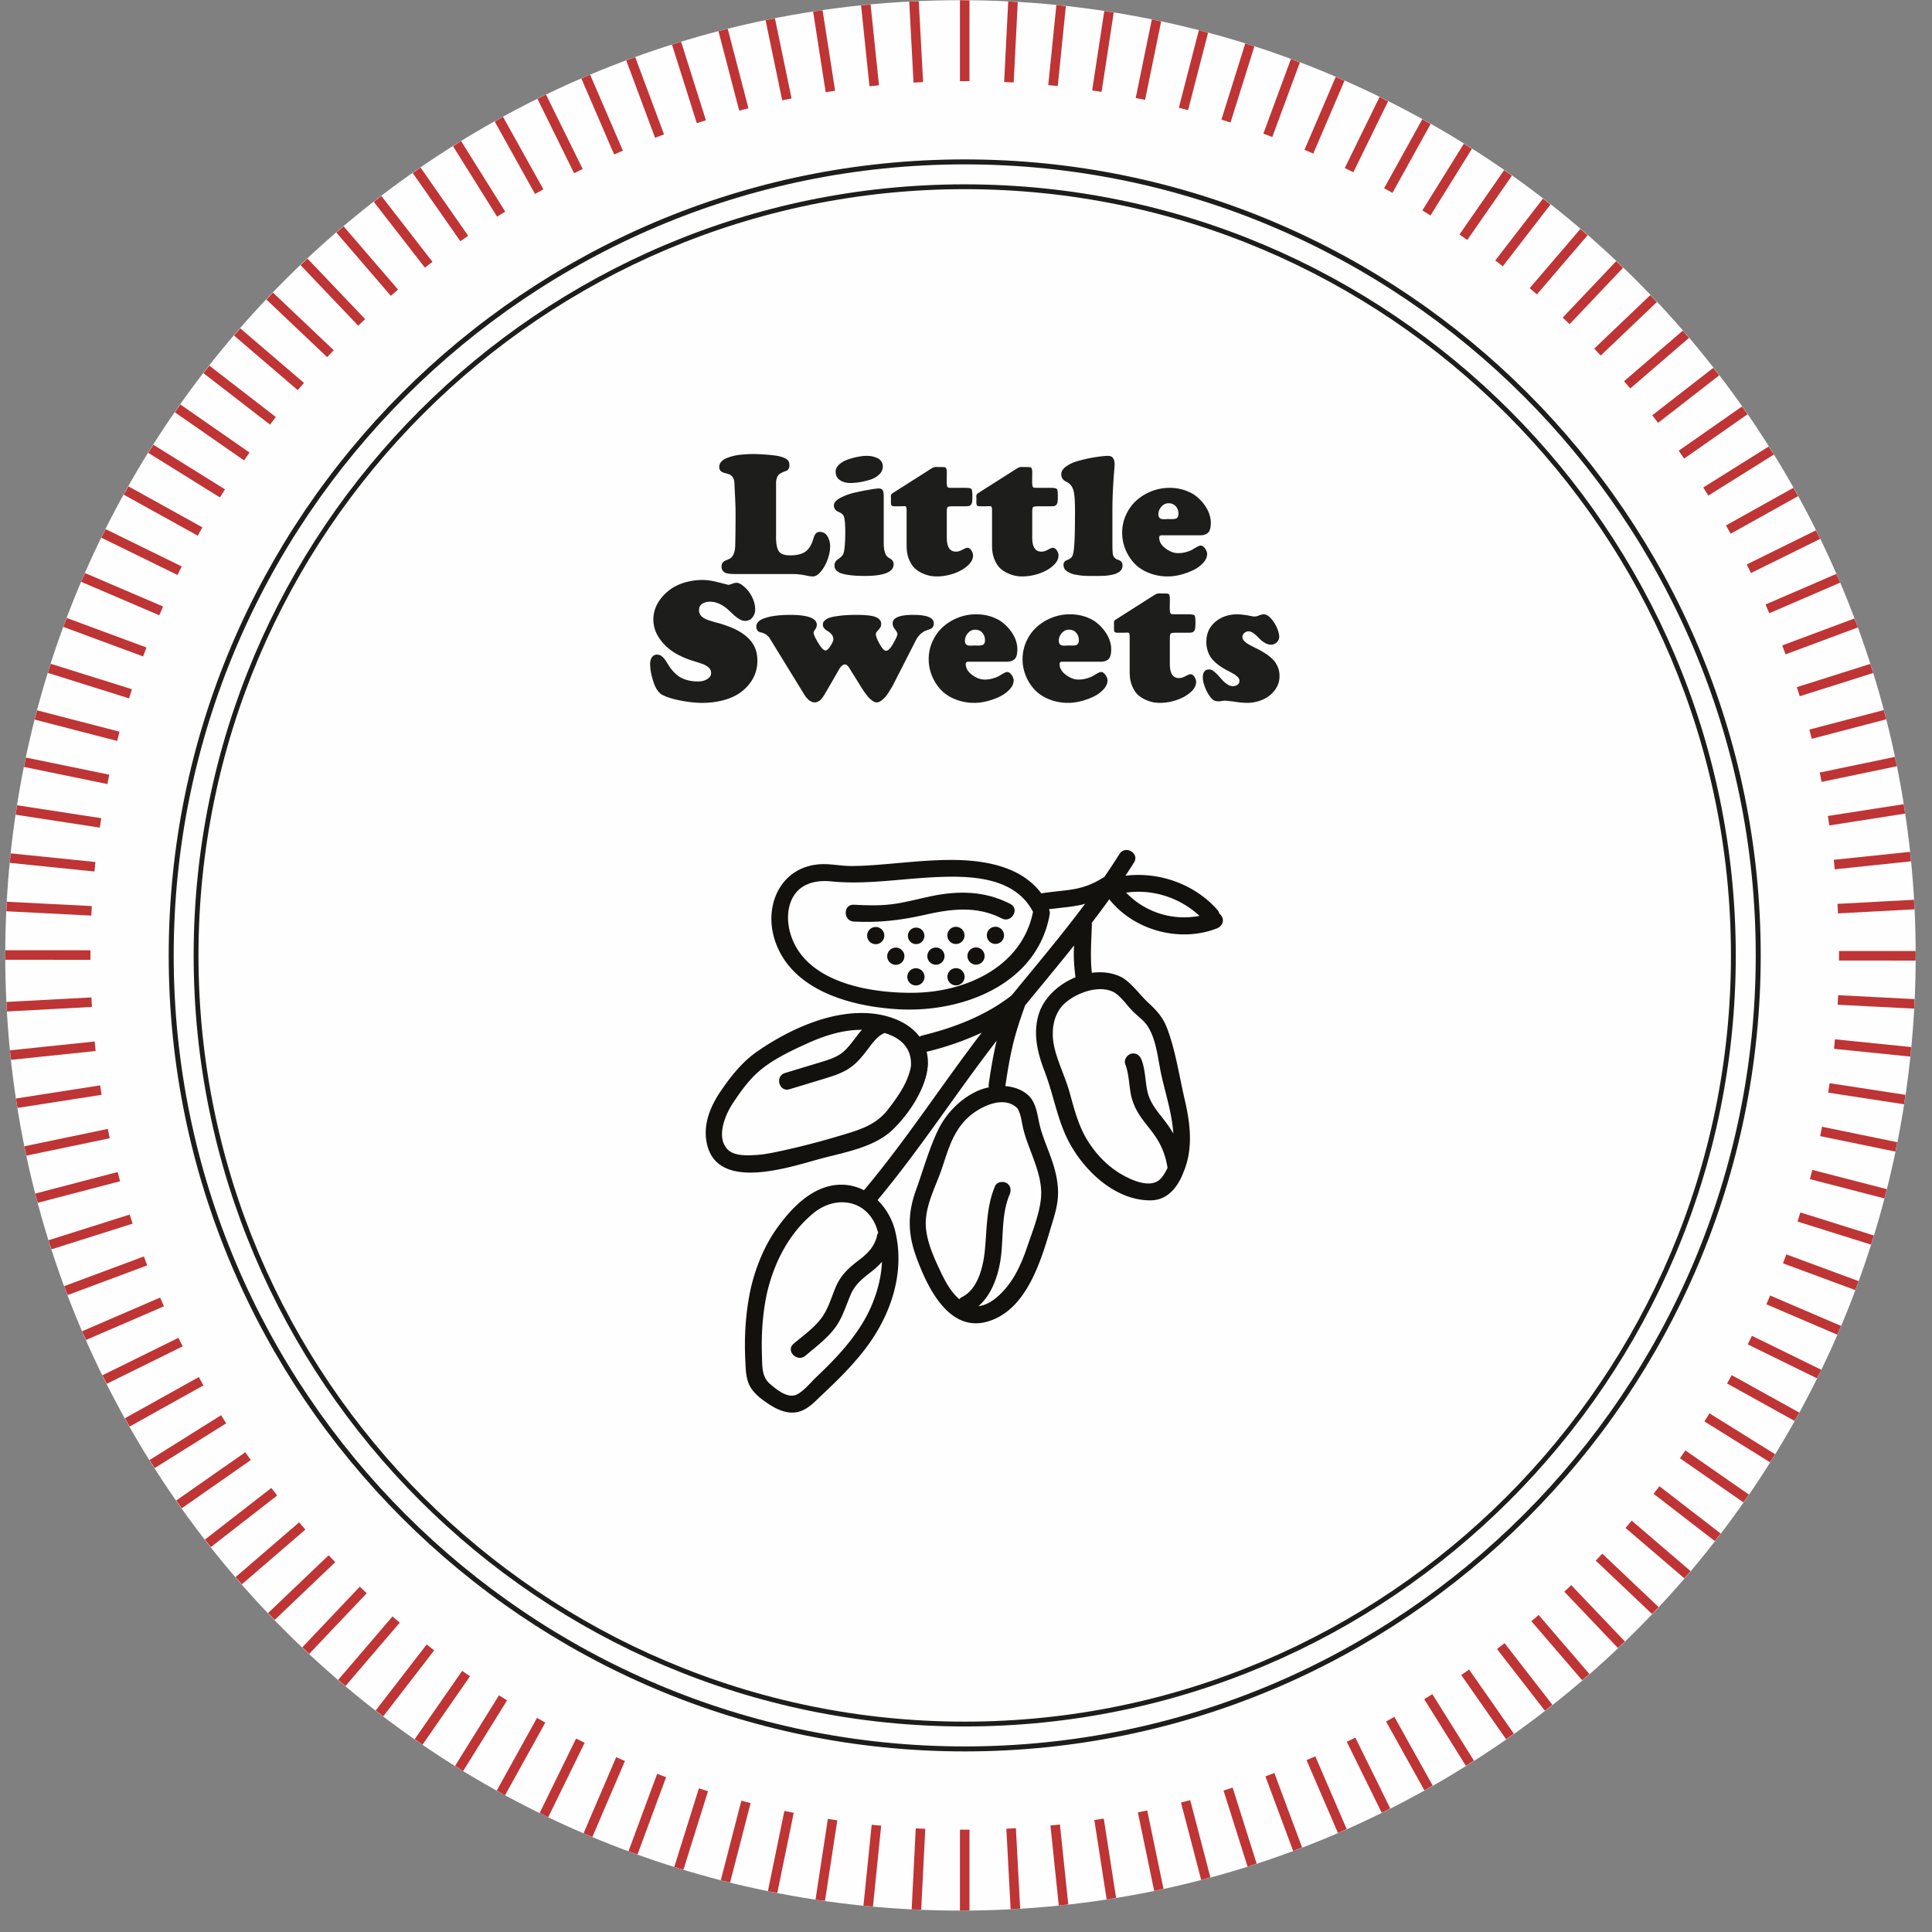 <svg xmlns="http://www.w3.org/2000/svg" width="172" height="172">
  <rect width="100%" height="100%" fill="#808080" stroke="none"/>
  <g fill="none" fill-rule="evenodd">
    <path fill="#FEFEFE" d="M170.547 85.056c0-46.966-38.073-85.039-85.039-85.039S.468 38.09.468 85.057c0 46.965 38.074 85.038 85.04 85.038 46.966 0 85.04-38.073 85.04-85.039"/>
    <path fill="#BF3434" d="M86.31 7.22V.039c-.268-.003-.532-.021-.802-.021h-.047v7.204h.85ZM85.461 162.892v7.203l.047.001c.27 0 .534-.018.803-.02v-7.184h-.85ZM90.245 7.342l.362-7.16c-.283-.016-.563-.043-.848-.057l-.363 7.174.85.043ZM81.527 162.771l-.365 7.215c.281.014.567.01.849.021l.365-7.193-.849-.043ZM94.169 7.662 94.89.544c-.282-.031-.561-.071-.844-.1l-.724 7.132.846.086ZM77.603 162.45l-.732 7.21c.281.03.567.04.848.066l.73-7.19-.846-.085ZM98.07 8.18l1.08-7.06c-.28-.045-.558-.1-.839-.141l-1.08 7.072.84.129ZM73.702 161.933l-1.1 7.19c.28.041.564.066.844.106l1.096-7.167-.84-.129ZM101.942 8.894l1.432-6.981c-.278-.06-.551-.13-.83-.186l-1.435 6.996.833.17ZM69.83 161.22l-1.466 7.147c.277.056.56.095.837.15l1.462-7.128-.833-.17ZM105.77 9.803l1.78-6.884c-.274-.074-.542-.16-.818-.231l-1.783 6.902.822.213ZM66 160.31l-1.83 7.084c.274.071.553.128.828.196l1.826-7.067-.823-.213ZM109.55 10.904l2.12-6.769c-.27-.087-.534-.187-.805-.272l-2.126 6.787.811.254ZM62.221 159.209l-2.192 7c.27.084.544.159.816.242l2.188-6.988-.812-.254ZM113.269 12.195l2.452-6.634c-.265-.1-.524-.214-.791-.312l-2.458 6.651.797.295ZM58.504 157.918l-2.55 6.894c.267.099.534.192.8.287l2.547-6.886-.797-.295ZM116.917 13.673l2.776-6.483c-.259-.114-.514-.24-.775-.35l-2.782 6.498.781.335ZM54.855 156.44l-2.899 6.769c.26.112.52.225.781.334l2.9-6.769-.782-.334ZM120.486 15.333l3.091-6.315c-.254-.127-.502-.263-.757-.388l-3.098 6.329.764.374ZM51.286 154.78l-3.242 6.625c.254.125.504.257.76.379l3.246-6.631-.764-.373ZM123.967 17.171l3.396-6.132c-.247-.14-.489-.286-.738-.424l-3.402 6.144.744.412ZM47.805 152.94l-3.578 6.463c.247.138.487.288.736.423l3.585-6.473-.743-.412ZM127.35 19.183l3.69-5.934c-.238-.152-.474-.309-.715-.459l-3.697 5.944.723.45ZM44.422 150.93l-3.906 6.28c.241.15.474.311.716.46l3.912-6.292-.722-.449ZM130.627 21.363l3.974-5.723c-.23-.164-.46-.33-.692-.492l-3.979 5.731.697.484ZM41.145 148.75l-4.224 6.083c.233.162.459.333.693.492l4.229-6.091-.698-.484ZM133.79 23.707l4.246-5.501c-.222-.175-.443-.352-.668-.525l-4.25 5.506.671.52ZM37.982 146.406l-4.532 5.87c.224.174.443.354.668.525l4.537-5.875-.673-.52ZM136.83 26.207l4.508-5.266c-.213-.186-.427-.373-.642-.557l-4.512 5.27.646.553ZM34.942 143.906l-4.83 5.642c.214.185.425.374.642.556l4.834-5.645-.646-.553ZM139.74 28.858l4.76-5.021-.616-.587-4.76 5.023.616.585ZM32.032 141.255l-5.118 5.4c.205.194.408.392.615.585l5.12-5.4-.617-.585ZM142.512 31.652l4.998-4.766c-.193-.207-.39-.41-.586-.615l-4.998 4.766.586.615ZM29.26 138.46l-5.395 5.144c.195.206.39.411.587.615l5.394-5.143-.587-.615ZM145.14 34.583l5.225-4.501c-.183-.216-.37-.428-.556-.642l-5.224 4.499.555.644ZM26.632 135.529l-5.659 4.874c.185.215.37.43.557.643l5.657-4.872-.555-.645ZM147.615 37.643l5.441-4.227c-.172-.225-.35-.445-.525-.668l-5.437 4.224.521.671ZM24.156 132.47l-5.91 4.59c.173.224.35.447.525.67l5.906-4.589-.52-.672ZM149.934 40.825l5.643-3.943c-.16-.234-.33-.461-.492-.693l-5.637 3.939.486.697ZM21.838 129.288l-6.148 4.296c.162.233.328.462.493.693l6.142-4.292-.487-.697ZM152.088 44.12l5.833-3.652c-.149-.24-.308-.476-.459-.716l-5.825 3.646.451.721ZM19.684 125.994l-6.372 3.988c.15.24.306.477.46.716l6.363-3.983-.45-.721ZM154.072 47.518l6.008-3.35c-.137-.249-.285-.49-.424-.737l-5.998 3.345.414.742ZM17.7 122.594l-6.58 3.67c.137.248.283.49.423.736l6.57-3.664-.414-.742ZM155.883 51.014l6.168-3.042c-.124-.255-.261-.502-.388-.756l-6.155 3.035.375.763ZM15.889 119.1l-6.771 3.338c.125.255.26.503.387.757l6.76-3.333-.376-.762ZM157.514 54.595l6.312-2.725c-.11-.26-.236-.514-.35-.774l-6.298 2.72.336.78ZM14.257 115.517l-6.944 2.998c.112.261.236.515.35.775l6.931-2.993-.337-.78ZM158.963 58.256l6.437-2.401c-.097-.267-.21-.526-.31-.792l-6.424 2.396.297.797ZM12.81 111.857l-7.099 2.647c.098.267.211.526.312.79l7.083-2.64-.297-.797ZM160.224 61.984l6.542-2.07c-.084-.27-.18-.537-.265-.807l-6.533 2.066.256.811ZM11.547 108.128l-7.23 2.288c.083.271.184.535.271.805l7.216-2.282-.257-.81ZM161.296 65.772l6.628-1.734c-.07-.275-.148-.547-.22-.821l-6.623 1.733.215.822ZM10.476 104.34l-7.34 1.92c.07.276.155.545.23.82l7.325-1.917-.215-.822ZM162.175 69.609l6.698-1.395c-.056-.278-.118-.554-.177-.831l-6.695 1.394.174.832ZM9.598 100.504 2.17 102.05c.056.279.125.553.184.83l7.416-1.544-.173-.832ZM162.858 73.485l6.752-1.053c-.042-.28-.09-.559-.133-.839l-6.75 1.052.13.84ZM8.914 96.628l-7.492 1.168c.042.28.094.559.138.839l7.485-1.167-.13-.84ZM163.344 77.392l6.789-.71c-.028-.282-.061-.563-.091-.845l-6.786.709.088.846ZM8.428 92.721l-7.54.788c.029.283.066.563.097.845l7.53-.787-.087-.846ZM163.632 81.317l6.812-.365c-.014-.284-.035-.565-.051-.848l-6.806.364.045.849ZM8.14 88.796.572 89.2c.014.284.037.565.053.849l7.56-.405-.047-.85ZM163.722 85.514l6.814.003c0-.154.012-.306.012-.46 0-.13-.01-.259-.01-.39l-6.816-.003v.85ZM8.05 84.599l-7.57-.003c0 .154-.011.306-.011.46 0 .13.01.259.01.389l7.571.004v-.85ZM163.599 89.448l6.81.348c.016-.283.028-.566.04-.849l-6.807-.348-.043.85ZM8.173 80.665.61 80.279c-.016.282-.029.565-.042.848l7.562.387.043-.85ZM163.277 93.372l6.791.692c.03-.281.054-.564.081-.846l-6.786-.692-.086.846ZM8.495 76.741l-7.538-.768c-.03.281-.057.563-.084.845l7.536.77.086-.847ZM162.758 97.274l6.756 1.036c.043-.28.081-.561.122-.841l-6.749-1.035-.129.84ZM9.014 72.84l-7.492-1.15c-.044.28-.086.56-.128.84l7.491 1.15.13-.84ZM162.041 101.144l6.703 1.378c.058-.277.111-.556.166-.834l-6.697-1.377-.172.833ZM9.73 68.968l-7.424-1.526c-.058.277-.118.554-.173.833l7.426 1.526.171-.833ZM161.131 104.974l6.631 1.716c.072-.274.141-.548.21-.823l-6.628-1.716-.213.823ZM10.64 65.14l-7.334-1.9c-.072.274-.15.546-.22.822l7.342 1.9.213-.823ZM160.028 108.752l6.541 2.051c.085-.27.172-.54.255-.811l-6.542-2.052-.254.812ZM11.744 61.36 4.52 59.095c-.087.27-.182.536-.266.808l7.236 2.27.254-.813ZM158.735 112.47l6.433 2.38c.1-.265.203-.528.3-.794l-6.438-2.383-.295.797ZM13.037 57.643l-7.093-2.625c-.1.265-.214.524-.312.791l7.11 2.631.295-.797ZM157.257 116.118l6.307 2.704c.113-.26.235-.515.345-.777l-6.318-2.708-.334.78ZM14.516 53.995 7.575 51.02c-.114.26-.24.513-.35.775l6.956 2.982.335-.78ZM155.595 119.686l6.166 3.021c.126-.254.264-.501.387-.756l-6.18-3.029-.373.764ZM16.177 50.426l-6.77-3.317c-.127.254-.264.502-.388.757l6.784 3.324.374-.764ZM153.755 123.167l6.008 3.33c.138-.247.288-.488.424-.737l-6.02-3.337-.412.744ZM18.017 46.947l-6.581-3.648c-.14.247-.287.488-.424.737l6.593 3.654.412-.743ZM151.741 126.547l5.836 3.633c.151-.24.31-.474.458-.715l-5.845-3.639-.449.721ZM20.03 43.565l-6.375-3.968c-.152.239-.31.474-.459.715l6.385 3.975.45-.722ZM149.56 129.824l5.649 3.926c.162-.232.332-.46.492-.692l-5.656-3.931-.484.697ZM22.212 40.288l-6.154-4.277c-.164.232-.33.46-.493.693l6.162 4.282.485-.698ZM147.215 132.986l5.449 4.21c.174-.223.353-.442.525-.668l-5.454-4.214-.52.672ZM24.557 37.127l-5.918-4.573c-.175.222-.353.443-.526.668l5.924 4.578.52-.673ZM144.714 136.025l5.235 4.486c.185-.214.374-.425.556-.642l-5.238-4.49-.553.646ZM27.058 34.087 21.39 29.23c-.186.213-.372.426-.556.642l5.672 4.861.553-.646ZM142.062 138.934l5.01 4.753c.195-.206.393-.409.587-.616l-5.011-4.754-.586.617ZM29.71 31.179l-5.407-5.13-.586.616 5.408 5.13.585-.616ZM139.267 141.705l4.772 5.01c.206-.195.412-.39.615-.586l-4.772-5.01-.615.586ZM32.506 28.408l-5.132-5.387c-.207.193-.41.39-.615.586l5.132 5.387.615-.586ZM136.334 144.332l4.524 5.257c.215-.185.43-.37.642-.557l-4.52-5.255-.646.555ZM35.438 25.781l-4.847-5.632c-.216.183-.428.372-.642.557l4.844 5.63.645-.555ZM133.273 146.806l4.264 5.493c.224-.173.446-.349.669-.525l-4.261-5.489-.672.521ZM38.5 23.307l-4.55-5.862c-.226.172-.446.35-.67.525l4.547 5.858.672-.521ZM130.091 149.123l3.992 5.718c.233-.162.462-.328.693-.492l-3.988-5.712-.697.486ZM41.681 20.99l-4.243-6.078c-.233.161-.46.33-.692.493l4.238 6.071.697-.486ZM126.795 151.276l3.71 5.93c.24-.15.477-.305.715-.458l-3.704-5.923-.72.45ZM44.977 18.837 41.05 12.56c-.241.149-.475.308-.715.459l3.92 6.269.72-.451ZM123.396 153.26l3.416 6.13c.248-.138.49-.284.737-.424l-3.411-6.12-.742.413ZM48.377 16.854l-3.6-6.46c-.248.136-.49.285-.736.424l3.594 6.45.742-.414ZM119.9 155.068l3.112 6.317c.254-.125.503-.26.756-.387l-3.106-6.305-.762.375ZM51.873 15.044l-3.264-6.626c-.256.124-.503.262-.757.388l3.258 6.614.763-.376ZM116.317 156.698l2.798 6.487c.26-.112.515-.236.775-.35l-2.792-6.473-.781.336ZM55.455 13.415l-2.918-6.766c-.26.11-.517.23-.777.344l2.915 6.759.78-.337ZM112.655 158.145l2.474 6.64c.266-.099.526-.21.791-.312l-2.468-6.625-.797.297ZM59.116 11.968l-2.565-6.886c-.267.096-.53.199-.796.298l2.564 6.885.797-.297ZM108.927 159.405l2.14 6.776c.27-.085.536-.185.806-.272l-2.135-6.76-.811.256ZM62.845 10.708l-2.207-6.987c-.27.083-.542.167-.812.252l2.208 6.991.811-.256ZM105.139 160.474l1.8 6.894c.275-.072.544-.158.818-.232l-1.796-6.877-.822.215ZM66.633 9.638l-1.845-7.067c-.275.07-.55.135-.825.206l1.848 7.076.822-.215ZM101.301 161.352l1.453 6.991c.278-.057.55-.13.828-.19l-1.449-6.975-.832.174ZM70.47 8.762l-1.48-7.128c-.278.055-.558.103-.835.16l1.483 7.14.832-.172ZM97.425 162.033l1.099 7.07c.282-.042.557-.102.837-.148l-1.096-7.053-.84.13ZM74.347 8.08 73.232.91c-.28.042-.562.074-.842.117l1.117 7.184.84-.131ZM93.518 162.518l.742 7.131c.283-.029.561-.075.844-.107l-.74-7.112-.846.088ZM78.254 7.595 77.506.404c-.282.026-.566.043-.847.072l.749 7.207.846-.088ZM89.593 162.804l.381 7.174c.284-.015.564-.047.848-.064l-.38-7.155-.849.045ZM82.18 7.308 81.795.111c-.282.012-.567.016-.849.031l.383 7.211.85-.045Z"/>
    <path fill="#1D1D1B" d="M85.883 16.841c-37.612 0-68.213 30.601-68.213 68.218 0 37.612 30.601 68.213 68.213 68.213 37.617 0 68.218-30.601 68.218-68.213 0-37.617-30.6-68.218-68.218-68.218m0 136.86c-37.852 0-68.643-30.79-68.643-68.642 0-37.853 30.791-68.648 68.643-68.648 37.852 0 68.647 30.795 68.647 68.648 0 37.852-30.795 68.642-68.647 68.642"/>
    <path fill="#1D1D1B" d="M85.883 14.634c-38.829 0-70.42 31.59-70.42 70.425 0 38.829 31.591 70.42 70.42 70.42 38.834 0 70.425-31.591 70.425-70.42 0-38.834-31.59-70.425-70.425-70.425m0 141.289c-39.077 0-70.864-31.787-70.864-70.864 0-39.077 31.787-70.868 70.864-70.868 39.077 0 70.868 31.79 70.868 70.868 0 39.077-31.79 70.864-70.868 70.864"/>
    <path fill="#13110E" d="M89.95 80.474c-2.281-1.172-4.626-1.197-7.092-.681-1.167.243-2.322.573-3.508.715-1.11.133-2.226.096-3.338.037-.965-.052-.962 1.449 0 1.5 2.16.114 4.146-.105 6.252-.586 2.382-.544 4.67-.85 6.929.31.857.44 1.617-.853.757-1.295"/>
    <path fill="#13110E" d="M100.255 79.469c2.36-.34 4.789.444 6.53 2.068a7.157 7.157 0 0 1-6.53-2.068m-7.59 27.302c-.159 1.395-.754 2.874-1.205 4.2-.444 1.31-1.003 2.622-1.899 3.69-.611.73-1.486 1.525-2.452 1.622 1.103-.94 1.678-2.5 1.922-3.874.355-2 .047-4.154.851-6.06.159-.376.11-.8-.269-1.026-.312-.187-.869-.104-1.026.269-.778 1.842-.716 3.744-.906 5.695-.142 1.45-.595 3.458-2.023 4.177a.713.713 0 0 0-.251.199c-.747-.63-1.259-1.587-1.658-2.43-.663-1.398-1.431-3.067-1.322-4.65.111-1.614.957-3.134 1.458-4.648.538-1.63.997-3.254 2.304-4.455 1.015-.933 3.162-2.035 4.388-.81.309.516.365 1.11.491 1.692.165.762.457 1.492.728 2.222.499 1.342 1.035 2.727.869 4.187m6.55-18.411c.65.434 1.049 1.064 1.583 1.618.44.455.998.822 1.353 1.354.812 1.216.933 2.97 1.241 4.367.35 1.593.957 3.439 1.065 5.218-.334-.583-.74-1.115-1.162-1.647-.526-.663-.984-1.325-1.157-2.167-.19-.924-.172-1.876-.514-2.767-.145-.378-.504-.64-.922-.524-.362.1-.67.543-.524.923.321.838.327 1.729.483 2.604.157.876.548 1.646 1.078 2.354.5.668 1.053 1.29 1.455 2.025.383.698.635 1.472.748 2.262-.136.283-.294.56-.496.825-.887 1.168-2.811.23-3.807-.382-1.129-.697-2.068-1.701-2.775-2.818-.857-1.353-1.221-2.86-1.65-4.383-.382-1.356-1.04-2.633-1.352-4.007-.313-1.375-.126-2.99 1-3.951 1.071-.916 3.048-1.63 4.353-.904m-21.031 21.392c-.037.065-.075.127-.094.213-.214.99-.82 1.616-1.608 2.21-.857.645-1.576 1.29-2.024 2.286-.424.943-.673 1.978-1.287 2.827-.674.93-1.658 1.608-2.521 2.346-.735.628.33 1.685 1.061 1.06.914-.781 1.886-1.496 2.617-2.463.687-.91.975-1.986 1.425-3.013.436-.993 1.201-1.504 2.022-2.162.277-.222.52-.47.745-.727-.076 1.89-.746 3.809-1.659 5.347-.735 1.239-1.65 2.349-2.642 3.39a45.222 45.222 0 0 1-1.555 1.542c-.507.483-1.067 1.197-1.692 1.524-.825.43-1.846-.428-2.434-.938-.74-.643-.67-1.588-.703-2.5-.067-1.876.052-3.745.449-5.582.636-2.72 1.935-5.275 4.106-7.086 1.849-1.542 4.492-1.345 5.548 1.014.103.23.171.473.246.712m.861-10.967c-1.103 1.433-2.652 1.838-4.316 2.338a68.34 68.34 0 0 1-4.939 1.286c-.806.178-1.62.358-2.446.413-.763.05-1.951.117-2.546-.473-1.089-1.08-.236-3.11.447-4.136.708-1.065 1.458-2.122 2.449-2.946 1.18-.982 2.693-1.697 4.081-2.333 1.415-.648 2.95-1.17 4.517-1.242.145-.006.294-.01.445-.008-.055.06-.112.117-.165.18-.466.567-.866 1.195-1.405 1.697-.62.578-1.465.808-2.257 1.049-1.008.306-2.016.61-3.024.917-.921.279-.528 1.727.399 1.446l2.947-.893c.897-.273 1.823-.548 2.583-1.118.621-.465 1.076-1.074 1.542-1.686.375-.492.804-1.071 1.398-1.312 1.364.406 2.452 1.3 2.342 2.964-.261 1.458-1.163 2.702-2.052 3.857m2.401-10.403c-3.725.066-9.309-.79-10.901-4.751-.464-1.154-.581-2.564.014-3.694.678-1.286 2.077-1.604 3.429-1.47 3.026.303 6.021-.21 9.044-.364 3.181-.161 7.26-.134 8.934 3.075-.974 4.879-5.937 7.123-10.52 7.204m24.018 15.724c.053-.15.106-.3.151-.45.569-1.893.296-3.868-.143-5.755-.485-2.088-.808-4.341-1.565-6.348-.358-.95-.911-1.575-1.645-2.251-.797-.734-1.376-1.627-2.29-2.237-.834-.464-1.805-.59-2.771-.458-.15-1.4-.047-2.885.007-4.324.002-.04-.016-.075-.021-.113.536-.7 1.064-1.407 1.578-2.124.021.033.035.069.06.1 2.217 2.712 6.226 3.773 9.494 2.513.378-.145.639-.504.524-.922a.778.778 0 0 0-.284-.39.754.754 0 0 0-.168-.331c-2.025-2.304-5.179-3.426-8.198-3.053.259-.392.519-.783.768-1.182.513-.821-.784-1.574-1.295-.757a58.472 58.472 0 0 1-1.362 2.067c-.022.01-.043.01-.065.024-.858.534-1.598.852-2.601 1.038a9.166 9.166 0 0 1-.289.049c-.061.01-.122.018-.184.027l-.017.003h-.007c-.234.03-.468.057-.702.083a55.94 55.94 0 0 0-1.736.214c-1.93-2.57-5.461-3.027-8.573-2.966-1.97.039-3.929.267-5.893.419-.847.066-1.698.122-2.549.114-.885-.01-1.769-.206-2.652-.156-3.488.2-5.056 3.599-4.071 6.71 1.435 4.536 6.811 5.969 11.047 6.203 5.663.313 12.328-2.204 13.439-8.443a.737.737 0 0 0-.056-.433l.006-.036c.89-.112 1.817-.183 2.708-.355.167-.033.33-.08.494-.124-2.081 2.787-4.327 5.449-6.535 8.147-2.279 1.798-5.167 2.903-7.965 3.578a.704.704 0 0 0-.234.11c-.904-1.207-2.513-1.88-4.161-2.058-3.562-.387-7.42 1.376-10.287 3.365-1.337.928-2.321 2.17-3.234 3.5-.976 1.427-1.661 3.089-1.224 4.842 1.035 4.15 7.432 1.922 10.133 1.2 2.07-.553 4.721-1.002 6.328-2.527 1.416-1.342 2.847-3.461 3.144-5.411.005-.034-.005-.061-.004-.094.008-.036.027-.065.031-.105.045-.5.003-.956-.099-1.376h.006a25.885 25.885 0 0 0 4.898-1.7c-3.552 4.637-6.723 9.556-10.483 14.03-1.056-.541-2.308-.677-3.61-.21-1.673.602-3.017 2.054-4.041 3.456-1.193 1.635-1.97 3.542-2.429 5.504-.448 2.076-.588 4.197-.488 6.316.039.809.033 1.72.451 2.443.399.689 1.158 1.227 1.82 1.643.706.443 1.567.782 2.412.589.883-.203 1.524-.936 2.159-1.532 1.369-1.284 2.707-2.602 3.848-4.098 2.242-2.937 3.542-6.691 2.678-10.385a5.848 5.848 0 0 0-1.59-2.85c3.788-4.538 6.99-9.52 10.603-14.194-.301 1.263-.514 2.547-.703 3.83-.017.112-.012.222.006.328a4.905 4.905 0 0 0-.892.27c-1.598.683-2.918 2.034-3.658 3.594-.793 1.672-1.301 3.527-1.931 5.266-.752 2.078-.742 3.874.012 5.95.929 2.558 2.834 6.733 6.285 5.79 3.434-.936 4.748-5.176 5.637-8.165.297-.997.647-1.981.701-3.03.052-.998-.158-1.997-.461-2.943-.331-1.031-.789-2.021-1.085-3.063-.254-.895-.282-1.842-.81-2.638-.019-.03-.046-.042-.068-.068-.019-.027-.025-.057-.049-.084-.557-.62-1.367-.92-2.212-.987.198-1.337.414-2.674.746-3.986.275-1.087.64-2.148 1.016-3.204 1.457-1.777 2.926-3.541 4.358-5.334-.009.2-.021.4-.024.602-.013.75.053 1.49.148 2.232-1.515.618-2.819 1.823-3.27 3.284-.532 1.722-.109 3.454.517 5.08.718 1.86 1.057 3.863 1.872 5.684 1.273 2.84 4.244 5.847 7.583 5.81 1.373-.014 2.223-.977 2.755-2.117"/>
    <path fill="#13110E" d="M85.105 84.042a.765.765 0 1 0-.002-1.53.765.765 0 0 0 .002 1.53M88.618 82.504a.765.765 0 1 0 .003 1.53.765.765 0 0 0-.003-1.53M81.535 84.05a.734.734 0 1 0-.003-1.467.734.734 0 0 0 .003 1.467M77.961 82.527a.765.765 0 1 0 .003 1.53.765.765 0 0 0-.003-1.53M86.891 84.349a.765.765 0 1 0 .003 1.53.765.765 0 0 0-.003-1.53M83.32 84.356a.765.765 0 1 0 .003 1.53.765.765 0 0 0-.002-1.53M79.75 84.364a.765.765 0 1 0 .003 1.53.765.765 0 0 0-.003-1.53M85.11 86.194a.765.765 0 1 0 .002 1.53.765.765 0 0 0-.002-1.53M81.54 86.201a.765.765 0 1 0 .002 1.53.765.765 0 0 0-.003-1.53"/>
    <path fill="#1D1D1B" d="M70.497 51.106h-5.013c-.445 0-.747-.037-.908-.11-.22-.107-.333-.29-.338-.55 0-.166.041-.292.121-.377a.775.775 0 0 1 .297-.194c.117-.044.235-.1.352-.165.117-.066.218-.194.304-.385.085-.19.133-.447.143-.77.02-.732.03-1.714.03-2.945 0-.352-.017-.84-.049-1.462l-.054-1.118c-.005-.235-.055-.418-.15-.55a.69.69 0 0 0-.34-.263 5.09 5.09 0 0 0-.394-.114.763.763 0 0 1-.329-.168c-.09-.081-.136-.2-.136-.356 0-.176.058-.331.172-.465.115-.134.273-.242.473-.323a4.406 4.406 0 0 1 1.327-.315 11.308 11.308 0 0 1 1.121-.055c.42.01.794.028 1.121.055.327.027.601.056.821.088.22.032.407.075.56.128.154.054.273.105.356.154a.56.56 0 0 1 .194.183.582.582 0 0 1 .085.195c.01.056.014.128.014.216a.54.54 0 0 1-.088.326.444.444 0 0 1-.22.165 2.94 2.94 0 0 0-.285.113 2.007 2.007 0 0 0-.286.158.64.64 0 0 0-.22.308 1.477 1.477 0 0 0-.088.55v4.777c0 .582.082.995.245 1.239.164.244.497.366 1.001.366.347 0 .646-.037.897-.113.252-.076.444-.176.576-.301.132-.124.242-.261.33-.41.087-.15.154-.297.201-.443.046-.147.092-.282.136-.407a.73.73 0 0 1 .187-.301.437.437 0 0 1 .311-.113c.308 0 .54.132.696.396.157.263.235.562.235.894 0 .38-.08.78-.239 1.202-.158.42-.357.77-.597 1.05-.239.282-.47.422-.696.422-.083 0-.163-.004-.238-.014a3.711 3.711 0 0 1-.27-.048 6.608 6.608 0 0 0-.24-.047 5.573 5.573 0 0 0-1.128-.103M78.594 41.527a.963.963 0 0 1-.322.718 2.06 2.06 0 0 1-.814.462c-.327.102-.64.177-.938.223a5.3 5.3 0 0 1-.82.07c-.357 0-.664-.084-.92-.253-.257-.169-.385-.424-.385-.766 0-.229.105-.439.315-.63.21-.19.47-.338.777-.443a6.54 6.54 0 0 1 .901-.242c.293-.056.545-.084.755-.084.166 0 .327.014.484.044.156.03.31.078.462.146a.898.898 0 0 1 .366.297.763.763 0 0 1 .14.458m.08 2.616v4.185c0 .327.03.593.091.8.061.204.135.344.22.42.086.076.171.137.257.183a.703.703 0 0 1 .22.187.525.525 0 0 1 .091.33c0 .684-.86 1.026-2.58 1.026-.493 0-.916-.022-1.267-.066a4.266 4.266 0 0 1-.796-.158 1.063 1.063 0 0 1-.414-.238.669.669 0 0 1-.175-.245.833.833 0 0 1-.03-.239c0-.122.033-.23.1-.326a.818.818 0 0 1 .226-.224c.086-.053.175-.124.268-.212a.796.796 0 0 0 .198-.278c.097-.259.153-.798.165-1.616.012-.818-.024-1.364-.107-1.638a.525.525 0 0 0-.194-.293 1.104 1.104 0 0 0-.304-.173.652.652 0 0 1-.279-.2.557.557 0 0 1-.124-.375c0-.244.195-.47.586-.677a5.32 5.32 0 0 1 1.352-.48c.511-.113.956-.2 1.334-.26a6.65 6.65 0 0 1 .693-.092c.2 0 .328.058.385.175.056.117.084.28.084.484M84.29 45.624v2.242c0 .831.272 1.246.82 1.246.171 0 .363-.057.575-.172.212-.115.355-.172.43-.172.14 0 .261.077.362.231.1.153.15.306.15.458 0 .317-.163.621-.488.912-.325.291-.736.522-1.235.692a4.6 4.6 0 0 1-1.502.257 3.39 3.39 0 0 1-.575-.05 3.152 3.152 0 0 1-.693-.225 2.475 2.475 0 0 1-.696-.45c-.2-.186-.37-.45-.513-.796-.142-.344-.212-.743-.212-1.198v-3.093c0-.249-.025-.388-.074-.417a.21.21 0 0 0-.095-.026 2.552 2.552 0 0 0-.216.004 5.82 5.82 0 0 1-.275.007h-.396a.801.801 0 0 1-.168-.014.256.256 0 0 1-.059-.019.15.15 0 0 1-.037-.025.274.274 0 0 1-.047-.066.267.267 0 0 1-.022-.096l-.008-.102a1.978 1.978 0 0 1 0-.158 2.227 2.227 0 0 0 0-.297 3.448 3.448 0 0 1-.003-.117c0-.024.003-.056.011-.095a.187.187 0 0 1 .044-.095.526.526 0 0 1 .084-.074l3.422-2.176c.074-.044.13-.077.17-.099a.445.445 0 0 1 .135-.048c.051-.01.086-.016.106-.018.02-.003.073-.003.161 0l.213.004c.288 0 .454.01.498.03.078.038.122.162.132.372v.228c0 .068 0 .178-.004.33l-.003.336c0 .074.003.155.01.243a.64.64 0 0 0 .041.197c.02.054.061.087.124.1.064.012.201.018.411.018h1.055c.318 0 .505.034.561.102.056.068.084.277.084.623 0 .225-.007.395-.022.51a.476.476 0 0 1-.106.267.345.345 0 0 1-.202.117 2.092 2.092 0 0 1-.359.022h-1.04c-.264 0-.422.025-.473.073-.052.05-.077.208-.077.477M91.896 45.624v2.242c0 .831.274 1.246.821 1.246.171 0 .364-.057.575-.172.212-.115.355-.172.43-.172.14 0 .261.077.362.231.1.153.151.306.151.458 0 .317-.164.621-.488.912-.325.291-.737.522-1.235.692a4.61 4.61 0 0 1-1.503.257 3.4 3.4 0 0 1-.575-.05 3.13 3.13 0 0 1-.692-.225 2.466 2.466 0 0 1-.697-.45c-.2-.186-.37-.45-.512-.796-.143-.344-.213-.743-.213-1.198v-3.093c0-.249-.025-.388-.073-.417a.218.218 0 0 0-.096-.026 2.556 2.556 0 0 0-.216.004 5.78 5.78 0 0 1-.274.007h-.397a.801.801 0 0 1-.098-.004c-.022-.002-.045-.006-.07-.01a.246.246 0 0 1-.058-.019.157.157 0 0 1-.038-.025.274.274 0 0 1-.047-.066.267.267 0 0 1-.022-.096l-.008-.102a1.978 1.978 0 0 1 0-.158 2.227 2.227 0 0 0 0-.297 3.448 3.448 0 0 1-.003-.117c0-.024.003-.056.011-.095a.187.187 0 0 1 .044-.095.526.526 0 0 1 .084-.074l3.423-2.176.168-.099a.455.455 0 0 1 .136-.048c.051-.01.087-.016.106-.018.02-.003.073-.003.161 0l.213.004c.288 0 .454.01.498.03.078.038.122.162.132.372v.228c0 .068 0 .178-.004.33l-.003.336c0 .074.003.155.011.243.007.088.02.153.04.197.02.054.061.087.125.1.063.012.2.018.41.018h1.055c.318 0 .506.034.56.102.057.068.086.277.086.623 0 .225-.008.395-.023.51a.476.476 0 0 1-.106.267.342.342 0 0 1-.2.117 2.1 2.1 0 0 1-.36.022h-1.04c-.265 0-.423.025-.474.073-.052.05-.077.208-.077.477M99.034 45.506v2.91c0 .547.02.884.059 1.011a.562.562 0 0 0 .202.282.8.8 0 0 0 .282.143.515.515 0 0 1 .249.157.48.48 0 0 1 .109.334.705.705 0 0 1-.07.311.628.628 0 0 1-.193.235 1.586 1.586 0 0 1-.641.275 9.923 9.923 0 0 1-.385.066c-.133.02-.261.03-.388.033-.127.002-.248.006-.364.011a4.021 4.021 0 0 1-.311 0H97.005c-.088 0-.221-.004-.397-.01a4.593 4.593 0 0 1-.446-.038 10.68 10.68 0 0 1-.433-.07 1.637 1.637 0 0 1-.414-.12 2.955 2.955 0 0 1-.322-.176.631.631 0 0 1-.235-.25.723.723 0 0 1-.077-.333c0-.117.036-.21.107-.282a.562.562 0 0 1 .237-.147.906.906 0 0 0 .28-.154.594.594 0 0 0 .205-.296c.127-.396.19-1.474.19-3.232 0-.025 0-.154.004-.389a22.503 22.503 0 0 0-.012-1.01 6.968 6.968 0 0 0-.032-.55 5.354 5.354 0 0 0-.063-.433 1.355 1.355 0 0 0-.205-.506 1.003 1.003 0 0 0-.29-.289 7.151 7.151 0 0 0-.293-.172.654.654 0 0 1-.234-.228.697.697 0 0 1-.092-.38c0-.245.137-.467.41-.667a3.23 3.23 0 0 1 .975-.473 13.213 13.213 0 0 1 2.221-.447c.263-.027.434-.04.513-.04.24 0 .404.068.494.205.09.136.136.33.136.58 0 .062-.017.294-.052.695-.034.401-.066.917-.098 1.55a37.498 37.498 0 0 0-.048 1.894M104.029 46.21l.201.004c.105.002.176.002.213 0 .036-.003.094-.011.172-.026a.327.327 0 0 0 .165-.069.495.495 0 0 0 .136-.356c0-.279-.08-.508-.239-.689-.159-.18-.375-.271-.648-.271-.245 0-.456.103-.635.308a1.019 1.019 0 0 0-.266.682c0 .087.014.161.044.219a.372.372 0 0 0 .098.132.37.37 0 0 0 .165.063c.073.012.134.018.183.018.049 0 .12-.003.213-.008a4.02 4.02 0 0 1 .198-.007m2.836 1.444h-3.412l-.073.003a.189.189 0 0 0-.074.019.842.842 0 0 0-.054.036.105.105 0 0 0-.04.063.32.32 0 0 0-.011.091c0 .357.186.676.56.957.373.281.748.421 1.125.421.254 0 .5-.035.741-.106.239-.071.426-.148.563-.231.137-.083.271-.16.4-.231.129-.07.226-.106.29-.106.146 0 .28.085.402.256.122.172.184.335.184.491 0 .274-.118.539-.352.795a2.874 2.874 0 0 1-.876.642c-.35.171-.725.308-1.125.41a4.545 4.545 0 0 1-2.887-.18c-.533-.222-.964-.519-1.294-.89a4.065 4.065 0 0 1-.761-1.242 3.873 3.873 0 0 1-.268-1.425c0-.562.114-1.093.344-1.594.229-.501.536-.925.92-1.272a4.371 4.371 0 0 1 1.344-.824 4.324 4.324 0 0 1 1.606-.304 4.2 4.2 0 0 1 1.359.212c.417.142.765.325 1.04.55.277.224.515.476.715.755.2.278.345.552.433.821.088.268.132.52.132.754 0 .45-.082.75-.246.902-.164.151-.392.227-.685.227M59.587 57.782a4.166 4.166 0 0 1-1.037-1.198 2.905 2.905 0 0 1-.384-1.455c0-.318.058-.64.175-.964.118-.324.298-.638.543-.942.244-.302.537-.572.879-.81a4.267 4.267 0 0 1 1.242-.567 5.583 5.583 0 0 1 1.572-.213c.38 0 .85.072 1.407.216.557.144.843.217.858.217.063 0 .174-.031.333-.092.159-.061.294-.091.407-.091.132 0 .29.066.476.197a2.865 2.865 0 0 1 .989 1.279c.123.3.184.6.184.898 0 .274-.082.512-.246.714a.785.785 0 0 1-.641.305c-.181 0-.365-.06-.553-.177a3.285 3.285 0 0 1-.546-.428 14.994 14.994 0 0 0-.55-.502 2.724 2.724 0 0 0-.678-.425 1.994 1.994 0 0 0-.824-.176c-.264 0-.49.062-.678.187-.188.125-.282.31-.282.56a.73.73 0 0 0 .22.55c.146.142.354.258.622.348.269.09.554.175.854.253.3.078.648.193 1.04.344.394.152.747.33 1.06.535.474.313.826.668 1.055 1.067.23.398.345.873.345 1.425 0 .362-.058.716-.173 1.063a3.283 3.283 0 0 1-.56 1.01 3.917 3.917 0 0 1-.953.858c-.376.245-.844.44-1.404.587a7.311 7.311 0 0 1-1.85.219c-.547 0-1.175-.066-1.883-.201-.708-.134-1.263-.31-1.664-.524-.322-.181-.58-.568-.773-1.161-.193-.594-.29-1.125-.29-1.594 0-.225.053-.417.158-.576a.531.531 0 0 1 .473-.238c.14 0 .27.044.389.132.117.088.223.202.318.34.096.14.196.295.3.466.106.17.233.342.382.513.148.17.318.326.509.466.19.139.436.252.737.34a3.6 3.6 0 0 0 1.014.132c.137 0 .286-.02.448-.058.16-.04.318-.12.472-.24a.54.54 0 0 0 .23-.442c0-.2-.072-.368-.22-.502a1.787 1.787 0 0 0-.618-.341 22.955 22.955 0 0 0-.846-.275 7.576 7.576 0 0 1-1.02-.403 5.011 5.011 0 0 1-1.018-.626M76.486 60.874l-.77-1.23a1.982 1.982 0 0 0-.102-.172l-.063-.093a.477.477 0 0 0-.073-.088 2.932 2.932 0 0 1-.073-.066.302.302 0 0 0-.088-.055.259.259 0 0 0-.092-.018c-.195 0-.393.186-.593.557l-.044.073-.022.044-1.1 1.905-.139.224a2.88 2.88 0 0 1-.143.198c-.075.1-.139.168-.19.205a1.274 1.274 0 0 1-.202.114.594.594 0 0 1-.256.058.833.833 0 0 1-.173-.018.523.523 0 0 1-.168-.07 5.234 5.234 0 0 0-.143-.084.563.563 0 0 1-.139-.125 4.482 4.482 0 0 0-.117-.128 1.083 1.083 0 0 1-.114-.153 3.474 3.474 0 0 1-.194-.305 2.697 2.697 0 0 0-.088-.143l-2.85-4.638a1.131 1.131 0 0 0-.393-.4 1.173 1.173 0 0 0-.403-.16.517.517 0 0 1-.297-.15c-.083-.084-.124-.21-.124-.383a.58.58 0 0 1 .168-.406c.112-.12.265-.216.458-.29.193-.073.393-.133.601-.179.208-.046.435-.08.682-.103a10.555 10.555 0 0 1 1.073-.055c1.603 0 2.404.298 2.404.894a.69.69 0 0 1-.143.396c-.095.137-.143.232-.143.286 0 .161.136.467.407.916.271.45.49.674.656.674.122 0 .268-.134.44-.403.171-.269.256-.464.256-.586a.662.662 0 0 0-.146-.425 1.126 1.126 0 0 0-.319-.279 1.365 1.365 0 0 1-.319-.245.468.468 0 0 1-.147-.334c0-.083.01-.154.026-.212.017-.059.08-.134.191-.227.11-.093.263-.169.461-.228.198-.058.497-.11.898-.157.4-.046.88-.07 1.436-.07.772 0 1.32.06 1.642.176.352.137.53.342.535.616a.63.63 0 0 1-.12.392 3.19 3.19 0 0 1-.239.278.368.368 0 0 0-.118.26c0 .176.113.466.338.87.224.402.412.604.564.604.191 0 .408-.219.652-.656.244-.438.367-.71.367-.818 0-.112-.072-.256-.213-.432-.142-.176-.213-.352-.213-.528 0-.508.611-.762 1.832-.762 1.222 0 1.832.25 1.832.748 0 .156-.032.275-.098.355a.582.582 0 0 1-.272.18c-.114.04-.236.083-.366.132a1.477 1.477 0 0 0-.432.282 1.928 1.928 0 0 0-.42.553l-1.922 3.767c-.093.176-.16.304-.205.385-.044.08-.132.226-.264.436-.13.21-.248.371-.348.483-.1.113-.219.22-.359.32a.69.69 0 0 1-.399.15.534.534 0 0 1-.198-.04.856.856 0 0 1-.209-.125 5.401 5.401 0 0 1-.198-.165 1.685 1.685 0 0 1-.2-.22 16.291 16.291 0 0 1-.185-.235 4.595 4.595 0 0 1-.179-.253l-.154-.23a5.614 5.614 0 0 1-.135-.22l-.103-.169M86.805 57.466l.202.004c.105.002.176.002.212 0a1.71 1.71 0 0 0 .173-.026.327.327 0 0 0 .165-.069.495.495 0 0 0 .135-.356c0-.279-.079-.508-.239-.689-.158-.18-.375-.27-.648-.27-.244 0-.456.102-.634.307a1.015 1.015 0 0 0-.267.682c0 .087.014.161.044.22a.374.374 0 0 0 .1.131c.035.03.09.05.163.063.074.012.135.018.184.018.05 0 .12-.003.213-.008s.158-.007.197-.007m2.836 1.444H86.23l-.073.003a.184.184 0 0 0-.074.02.843.843 0 0 0-.055.035.115.115 0 0 0-.04.063.36.36 0 0 0-.01.091c0 .357.186.676.56.957.373.281.748.421 1.124.421.254 0 .501-.035.741-.106.24-.07.427-.148.564-.23.137-.084.27-.16.4-.232.13-.07.225-.106.29-.106.146 0 .28.085.402.256.122.172.184.335.184.491 0 .274-.118.54-.352.795a2.898 2.898 0 0 1-.876.642c-.35.171-.725.308-1.125.41a4.548 4.548 0 0 1-2.888-.18c-.532-.222-.964-.519-1.293-.89a4.088 4.088 0 0 1-.762-1.242 3.873 3.873 0 0 1-.268-1.425c0-.562.115-1.093.345-1.594.23-.5.536-.925.92-1.272a4.376 4.376 0 0 1 1.344-.824 4.323 4.323 0 0 1 1.605-.304c.49 0 .942.07 1.36.212.417.142.764.325 1.04.55.277.224.515.476.715.755.2.278.344.552.432.821a2.4 2.4 0 0 1 .133.754c0 .45-.082.75-.247.902-.164.151-.39.227-.685.227M95.16 57.466l.202.004c.105.002.176.002.213 0 .036-.003.094-.01.172-.026a.327.327 0 0 0 .165-.069.495.495 0 0 0 .136-.356c0-.279-.08-.508-.24-.689-.158-.18-.374-.27-.647-.27-.245 0-.456.102-.635.307a1.019 1.019 0 0 0-.266.682c0 .087.014.161.044.22a.372.372 0 0 0 .098.131.37.37 0 0 0 .165.063c.073.012.134.018.183.018.049 0 .12-.003.213-.008a4.02 4.02 0 0 1 .198-.007m2.836 1.444h-3.412l-.073.003a.189.189 0 0 0-.074.02.842.842 0 0 0-.054.035.105.105 0 0 0-.04.063.32.32 0 0 0-.011.091c0 .357.186.676.56.957.373.281.748.421 1.125.421.254 0 .5-.035.74-.106.24-.07.427-.148.564-.23.137-.084.27-.16.4-.232.129-.07.226-.106.29-.106.146 0 .28.085.402.256.122.172.184.335.184.491 0 .274-.118.54-.352.795a2.874 2.874 0 0 1-.876.642c-.35.171-.725.308-1.125.41a4.545 4.545 0 0 1-2.887-.18c-.533-.222-.965-.519-1.294-.89a4.088 4.088 0 0 1-.762-1.242 3.893 3.893 0 0 1 .997-4.29 4.371 4.371 0 0 1 1.344-.825 4.324 4.324 0 0 1 1.606-.304 4.2 4.2 0 0 1 1.359.212c.417.142.765.325 1.04.55.277.224.515.476.715.755.2.278.345.552.433.821.088.268.132.52.132.754 0 .45-.082.75-.246.902-.164.151-.392.227-.685.227M104.148 56.88v2.242c0 .831.273 1.246.82 1.246.171 0 .364-.057.576-.172.212-.115.355-.172.428-.172.142 0 .263.077.364.231.1.153.15.306.15.458 0 .317-.163.621-.487.912-.326.291-.737.522-1.236.692a4.6 4.6 0 0 1-1.502.257 3.39 3.39 0 0 1-.575-.05 3.13 3.13 0 0 1-.692-.225 2.451 2.451 0 0 1-.697-.45c-.2-.186-.372-.45-.513-.796-.142-.344-.212-.743-.212-1.198v-3.093c0-.249-.025-.388-.073-.417a.218.218 0 0 0-.096-.026 2.552 2.552 0 0 0-.216.004 5.82 5.82 0 0 1-.275.007h-.396a.79.79 0 0 1-.098-.004c-.023-.002-.045-.006-.07-.01a.23.23 0 0 1-.058-.019.14.14 0 0 1-.038-.025.274.274 0 0 1-.047-.066.247.247 0 0 1-.022-.096l-.008-.102a1.978 1.978 0 0 1 0-.158 2.227 2.227 0 0 0 0-.297l-.004-.117c0-.024.004-.056.012-.095a.187.187 0 0 1 .044-.095.526.526 0 0 1 .084-.074l3.423-2.176.168-.099a.445.445 0 0 1 .136-.048c.05-.01.087-.016.106-.018.02-.003.073-.003.161 0 .088.002.158.004.212.004.29 0 .455.01.5.03.077.038.121.162.131.372v.228c0 .068 0 .178-.004.33l-.004.336c0 .074.004.155.012.243.007.088.02.153.04.197.02.054.06.087.124.1.063.012.201.018.411.018h1.055c.317 0 .505.034.56.102.057.068.085.277.085.623 0 .225-.008.395-.022.51a.484.484 0 0 1-.107.267.34.34 0 0 1-.2.117 2.092 2.092 0 0 1-.36.022h-1.04c-.264 0-.422.025-.473.073-.052.05-.077.208-.077.477M110.176 54.689c.19 0 .49.032.901.095.318.069.523.103.616.103a.99.99 0 0 0 .403-.103c.19-.063.324-.095.402-.095.215 0 .434.125.657.374.222.249.4.53.531.842.132.313.198.575.198.784a.656.656 0 0 1-.22.499.737.737 0 0 1-.52.205c-.19 0-.384-.062-.579-.187a2.403 2.403 0 0 1-.495-.407 3.322 3.322 0 0 0-.45-.406c-.167-.125-.323-.187-.469-.187a.547.547 0 0 0-.374.15.469.469 0 0 0-.169.363c0 .127.061.25.183.37s.28.231.473.333c.192.103.408.213.644.33.238.118.473.25.707.4.236.149.45.314.642.495a2.102 2.102 0 0 1 .656 1.538c0 .46-.135.874-.407 1.242-.27.369-.629.653-1.073.85a3.496 3.496 0 0 1-1.445.297 7.54 7.54 0 0 1-1.113-.11 25.068 25.068 0 0 0-.799-.088c-.058 0-.156.01-.293.03a1.868 1.868 0 0 1-.286.029c-.156 0-.279-.018-.37-.055a.817.817 0 0 1-.289-.231c-.196-.214-.37-.506-.524-.876-.155-.368-.23-.692-.23-.97 0-.469.19-.704.571-.704.122 0 .251.051.388.154.137.103.27.226.4.37s.26.29.395.436c.135.147.282.271.443.374a.895.895 0 0 0 .477.154.689.689 0 0 0 .414-.125.418.418 0 0 0 .172-.359c0-.117-.054-.229-.16-.337a1.987 1.987 0 0 0-.422-.308 19.205 19.205 0 0 0-.576-.311 5.51 5.51 0 0 1-.63-.389 3.777 3.777 0 0 1-.575-.502 2.11 2.11 0 0 1-.422-.696 2.53 2.53 0 0 1-.16-.923c0-.733.264-1.324.795-1.774.53-.449 1.19-.674 1.982-.674"/>
  </g>
</svg>
